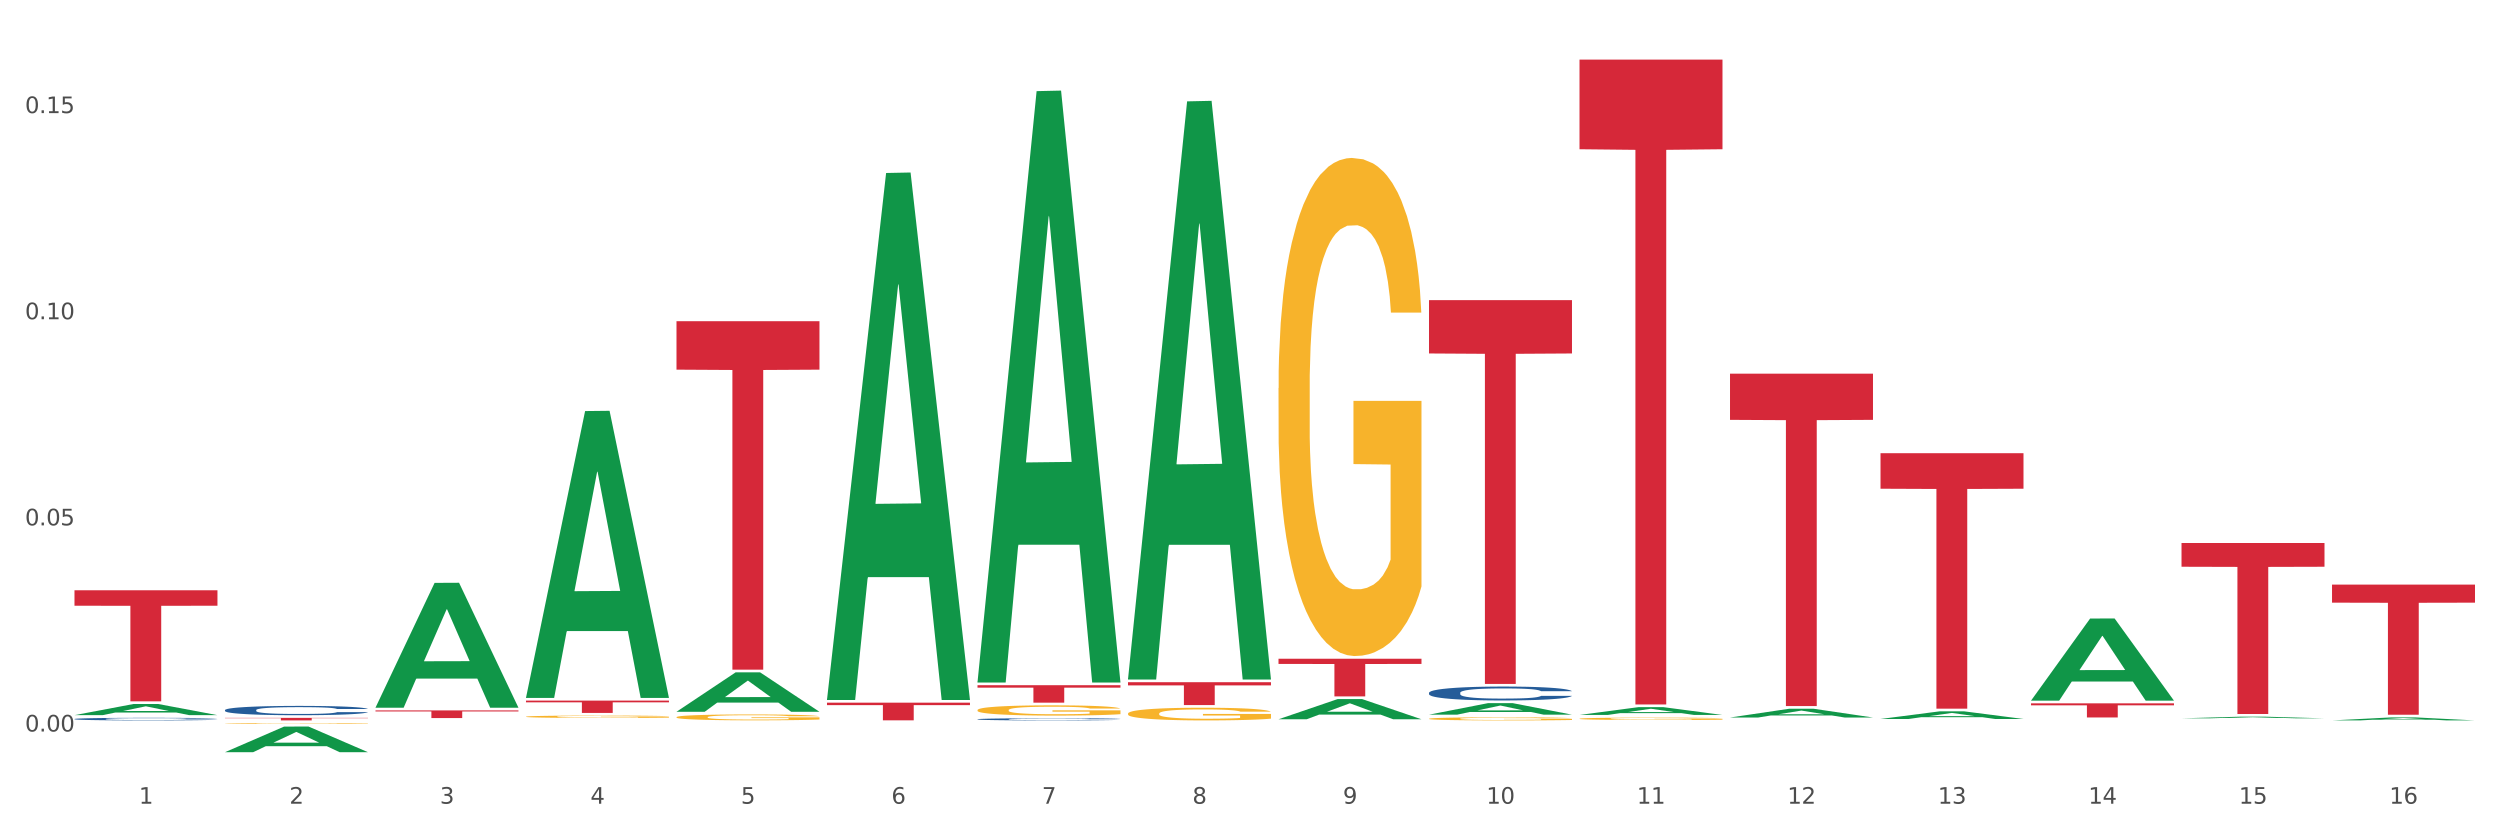 <?xml version="1.0" encoding="utf-8" standalone="no"?>
<!DOCTYPE svg PUBLIC "-//W3C//DTD SVG 1.1//EN"
  "http://www.w3.org/Graphics/SVG/1.1/DTD/svg11.dtd">
<svg xmlns:xlink="http://www.w3.org/1999/xlink" width="1080pt" height="360pt" viewBox="0 0 1080 360" xmlns="http://www.w3.org/2000/svg" version="1.1">
 <rect x="0" y="0" width="1080" height="360" fill="#333333" stroke="none"/>
 <defs>
  <style type="text/css">*{stroke-linejoin: round; stroke-linecap: butt}</style>
 </defs>
 <g id="figure_1">
  <g id="patch_1">
   <path d="M 0 360 
L 1080 360 
L 1080 0 
L 0 0 
z
" style="fill: #ffffff; stroke: #ffffff; stroke-linejoin: miter"/>
  </g>
  <g id="axes_1">
   <g id="matplotlib.axis_1">
    <g id="xtick_1">
     <g id="text_1">
      <!-- 1 -->
      <g style="fill: #4d4d4d" transform="translate(60.004 347.204) scale(0.096 -0.096)">
       <defs>
        <path id="DejaVuSans-31" d="M 794 531 
L 1825 531 
L 1825 4091 
L 703 3866 
L 703 4441 
L 1819 4666 
L 2450 4666 
L 2450 531 
L 3481 531 
L 3481 0 
L 794 0 
L 794 531 
z
" transform="scale(0.016)"/>
       </defs>
       <use xlink:href="#DejaVuSans-31"/>
      </g>
     </g>
    </g>
    <g id="xtick_2">
     <g id="text_2">
      <!-- 2 -->
      <g style="fill: #4d4d4d" transform="translate(125.021 347.204) scale(0.096 -0.096)">
       <defs>
        <path id="DejaVuSans-32" d="M 1228 531 
L 3431 531 
L 3431 0 
L 469 0 
L 469 531 
Q 828 903 1448 1529 
Q 2069 2156 2228 2338 
Q 2531 2678 2651 2914 
Q 2772 3150 2772 3378 
Q 2772 3750 2511 3984 
Q 2250 4219 1831 4219 
Q 1534 4219 1204 4116 
Q 875 4013 500 3803 
L 500 4441 
Q 881 4594 1212 4672 
Q 1544 4750 1819 4750 
Q 2544 4750 2975 4387 
Q 3406 4025 3406 3419 
Q 3406 3131 3298 2873 
Q 3191 2616 2906 2266 
Q 2828 2175 2409 1742 
Q 1991 1309 1228 531 
z
" transform="scale(0.016)"/>
       </defs>
       <use xlink:href="#DejaVuSans-32"/>
      </g>
     </g>
    </g>
    <g id="xtick_3">
     <g id="text_3">
      <!-- 3 -->
      <g style="fill: #4d4d4d" transform="translate(190.039 347.204) scale(0.096 -0.096)">
       <defs>
        <path id="DejaVuSans-33" d="M 2597 2516 
Q 3050 2419 3304 2112 
Q 3559 1806 3559 1356 
Q 3559 666 3084 287 
Q 2609 -91 1734 -91 
Q 1441 -91 1130 -33 
Q 819 25 488 141 
L 488 750 
Q 750 597 1062 519 
Q 1375 441 1716 441 
Q 2309 441 2620 675 
Q 2931 909 2931 1356 
Q 2931 1769 2642 2001 
Q 2353 2234 1838 2234 
L 1294 2234 
L 1294 2753 
L 1863 2753 
Q 2328 2753 2575 2939 
Q 2822 3125 2822 3475 
Q 2822 3834 2567 4026 
Q 2313 4219 1838 4219 
Q 1578 4219 1281 4162 
Q 984 4106 628 3988 
L 628 4550 
Q 988 4650 1302 4700 
Q 1616 4750 1894 4750 
Q 2613 4750 3031 4423 
Q 3450 4097 3450 3541 
Q 3450 3153 3228 2886 
Q 3006 2619 2597 2516 
z
" transform="scale(0.016)"/>
       </defs>
       <use xlink:href="#DejaVuSans-33"/>
      </g>
     </g>
    </g>
    <g id="xtick_4">
     <g id="text_4">
      <!-- 4 -->
      <g style="fill: #4d4d4d" transform="translate(255.056 347.204) scale(0.096 -0.096)">
       <defs>
        <path id="DejaVuSans-34" d="M 2419 4116 
L 825 1625 
L 2419 1625 
L 2419 4116 
z
M 2253 4666 
L 3047 4666 
L 3047 1625 
L 3713 1625 
L 3713 1100 
L 3047 1100 
L 3047 0 
L 2419 0 
L 2419 1100 
L 313 1100 
L 313 1709 
L 2253 4666 
z
" transform="scale(0.016)"/>
       </defs>
       <use xlink:href="#DejaVuSans-34"/>
      </g>
     </g>
    </g>
    <g id="xtick_5">
     <g id="text_5">
      <!-- 5 -->
      <g style="fill: #4d4d4d" transform="translate(320.073 347.204) scale(0.096 -0.096)">
       <defs>
        <path id="DejaVuSans-35" d="M 691 4666 
L 3169 4666 
L 3169 4134 
L 1269 4134 
L 1269 2991 
Q 1406 3038 1543 3061 
Q 1681 3084 1819 3084 
Q 2600 3084 3056 2656 
Q 3513 2228 3513 1497 
Q 3513 744 3044 326 
Q 2575 -91 1722 -91 
Q 1428 -91 1123 -41 
Q 819 9 494 109 
L 494 744 
Q 775 591 1075 516 
Q 1375 441 1709 441 
Q 2250 441 2565 725 
Q 2881 1009 2881 1497 
Q 2881 1984 2565 2268 
Q 2250 2553 1709 2553 
Q 1456 2553 1204 2497 
Q 953 2441 691 2322 
L 691 4666 
z
" transform="scale(0.016)"/>
       </defs>
       <use xlink:href="#DejaVuSans-35"/>
      </g>
     </g>
    </g>
    <g id="xtick_6">
     <g id="text_6">
      <!-- 6 -->
      <g style="fill: #4d4d4d" transform="translate(385.09 347.204) scale(0.096 -0.096)">
       <defs>
        <path id="DejaVuSans-36" d="M 2113 2584 
Q 1688 2584 1439 2293 
Q 1191 2003 1191 1497 
Q 1191 994 1439 701 
Q 1688 409 2113 409 
Q 2538 409 2786 701 
Q 3034 994 3034 1497 
Q 3034 2003 2786 2293 
Q 2538 2584 2113 2584 
z
M 3366 4563 
L 3366 3988 
Q 3128 4100 2886 4159 
Q 2644 4219 2406 4219 
Q 1781 4219 1451 3797 
Q 1122 3375 1075 2522 
Q 1259 2794 1537 2939 
Q 1816 3084 2150 3084 
Q 2853 3084 3261 2657 
Q 3669 2231 3669 1497 
Q 3669 778 3244 343 
Q 2819 -91 2113 -91 
Q 1303 -91 875 529 
Q 447 1150 447 2328 
Q 447 3434 972 4092 
Q 1497 4750 2381 4750 
Q 2619 4750 2861 4703 
Q 3103 4656 3366 4563 
z
" transform="scale(0.016)"/>
       </defs>
       <use xlink:href="#DejaVuSans-36"/>
      </g>
     </g>
    </g>
    <g id="xtick_7">
     <g id="text_7">
      <!-- 7 -->
      <g style="fill: #4d4d4d" transform="translate(450.108 347.204) scale(0.096 -0.096)">
       <defs>
        <path id="DejaVuSans-37" d="M 525 4666 
L 3525 4666 
L 3525 4397 
L 1831 0 
L 1172 0 
L 2766 4134 
L 525 4134 
L 525 4666 
z
" transform="scale(0.016)"/>
       </defs>
       <use xlink:href="#DejaVuSans-37"/>
      </g>
     </g>
    </g>
    <g id="xtick_8">
     <g id="text_8">
      <!-- 8 -->
      <g style="fill: #4d4d4d" transform="translate(515.125 347.204) scale(0.096 -0.096)">
       <defs>
        <path id="DejaVuSans-38" d="M 2034 2216 
Q 1584 2216 1326 1975 
Q 1069 1734 1069 1313 
Q 1069 891 1326 650 
Q 1584 409 2034 409 
Q 2484 409 2743 651 
Q 3003 894 3003 1313 
Q 3003 1734 2745 1975 
Q 2488 2216 2034 2216 
z
M 1403 2484 
Q 997 2584 770 2862 
Q 544 3141 544 3541 
Q 544 4100 942 4425 
Q 1341 4750 2034 4750 
Q 2731 4750 3128 4425 
Q 3525 4100 3525 3541 
Q 3525 3141 3298 2862 
Q 3072 2584 2669 2484 
Q 3125 2378 3379 2068 
Q 3634 1759 3634 1313 
Q 3634 634 3220 271 
Q 2806 -91 2034 -91 
Q 1263 -91 848 271 
Q 434 634 434 1313 
Q 434 1759 690 2068 
Q 947 2378 1403 2484 
z
M 1172 3481 
Q 1172 3119 1398 2916 
Q 1625 2713 2034 2713 
Q 2441 2713 2670 2916 
Q 2900 3119 2900 3481 
Q 2900 3844 2670 4047 
Q 2441 4250 2034 4250 
Q 1625 4250 1398 4047 
Q 1172 3844 1172 3481 
z
" transform="scale(0.016)"/>
       </defs>
       <use xlink:href="#DejaVuSans-38"/>
      </g>
     </g>
    </g>
    <g id="xtick_9">
     <g id="text_9">
      <!-- 9 -->
      <g style="fill: #4d4d4d" transform="translate(580.142 347.204) scale(0.096 -0.096)">
       <defs>
        <path id="DejaVuSans-39" d="M 703 97 
L 703 672 
Q 941 559 1184 500 
Q 1428 441 1663 441 
Q 2288 441 2617 861 
Q 2947 1281 2994 2138 
Q 2813 1869 2534 1725 
Q 2256 1581 1919 1581 
Q 1219 1581 811 2004 
Q 403 2428 403 3163 
Q 403 3881 828 4315 
Q 1253 4750 1959 4750 
Q 2769 4750 3195 4129 
Q 3622 3509 3622 2328 
Q 3622 1225 3098 567 
Q 2575 -91 1691 -91 
Q 1453 -91 1209 -44 
Q 966 3 703 97 
z
M 1959 2075 
Q 2384 2075 2632 2365 
Q 2881 2656 2881 3163 
Q 2881 3666 2632 3958 
Q 2384 4250 1959 4250 
Q 1534 4250 1286 3958 
Q 1038 3666 1038 3163 
Q 1038 2656 1286 2365 
Q 1534 2075 1959 2075 
z
" transform="scale(0.016)"/>
       </defs>
       <use xlink:href="#DejaVuSans-39"/>
      </g>
     </g>
    </g>
    <g id="xtick_10">
     <g id="text_10">
      <!-- 10 -->
      <g style="fill: #4d4d4d" transform="translate(642.105 347.204) scale(0.096 -0.096)">
       <defs>
        <path id="DejaVuSans-30" d="M 2034 4250 
Q 1547 4250 1301 3770 
Q 1056 3291 1056 2328 
Q 1056 1369 1301 889 
Q 1547 409 2034 409 
Q 2525 409 2770 889 
Q 3016 1369 3016 2328 
Q 3016 3291 2770 3770 
Q 2525 4250 2034 4250 
z
M 2034 4750 
Q 2819 4750 3233 4129 
Q 3647 3509 3647 2328 
Q 3647 1150 3233 529 
Q 2819 -91 2034 -91 
Q 1250 -91 836 529 
Q 422 1150 422 2328 
Q 422 3509 836 4129 
Q 1250 4750 2034 4750 
z
" transform="scale(0.016)"/>
       </defs>
       <use xlink:href="#DejaVuSans-31"/>
       <use xlink:href="#DejaVuSans-30" transform="translate(63.623 0)"/>
      </g>
     </g>
    </g>
    <g id="xtick_11">
     <g id="text_11">
      <!-- 11 -->
      <g style="fill: #4d4d4d" transform="translate(707.123 347.204) scale(0.096 -0.096)">
       <use xlink:href="#DejaVuSans-31"/>
       <use xlink:href="#DejaVuSans-31" transform="translate(63.623 0)"/>
      </g>
     </g>
    </g>
    <g id="xtick_12">
     <g id="text_12">
      <!-- 12 -->
      <g style="fill: #4d4d4d" transform="translate(772.14 347.204) scale(0.096 -0.096)">
       <use xlink:href="#DejaVuSans-31"/>
       <use xlink:href="#DejaVuSans-32" transform="translate(63.623 0)"/>
      </g>
     </g>
    </g>
    <g id="xtick_13">
     <g id="text_13">
      <!-- 13 -->
      <g style="fill: #4d4d4d" transform="translate(837.157 347.204) scale(0.096 -0.096)">
       <use xlink:href="#DejaVuSans-31"/>
       <use xlink:href="#DejaVuSans-33" transform="translate(63.623 0)"/>
      </g>
     </g>
    </g>
    <g id="xtick_14">
     <g id="text_14">
      <!-- 14 -->
      <g style="fill: #4d4d4d" transform="translate(902.174 347.204) scale(0.096 -0.096)">
       <use xlink:href="#DejaVuSans-31"/>
       <use xlink:href="#DejaVuSans-34" transform="translate(63.623 0)"/>
      </g>
     </g>
    </g>
    <g id="xtick_15">
     <g id="text_15">
      <!-- 15 -->
      <g style="fill: #4d4d4d" transform="translate(967.192 347.204) scale(0.096 -0.096)">
       <use xlink:href="#DejaVuSans-31"/>
       <use xlink:href="#DejaVuSans-35" transform="translate(63.623 0)"/>
      </g>
     </g>
    </g>
    <g id="xtick_16">
     <g id="text_16">
      <!-- 16 -->
      <g style="fill: #4d4d4d" transform="translate(1032.209 347.204) scale(0.096 -0.096)">
       <use xlink:href="#DejaVuSans-31"/>
       <use xlink:href="#DejaVuSans-36" transform="translate(63.623 0)"/>
      </g>
     </g>
    </g>
    <g id="xtick_17"/>
    <g id="xtick_18"/>
    <g id="xtick_19"/>
    <g id="xtick_20"/>
    <g id="xtick_21"/>
    <g id="xtick_22"/>
    <g id="xtick_23"/>
    <g id="xtick_24"/>
    <g id="xtick_25"/>
    <g id="xtick_26"/>
    <g id="xtick_27"/>
    <g id="xtick_28"/>
    <g id="xtick_29"/>
    <g id="xtick_30"/>
    <g id="xtick_31"/>
   </g>
   <g id="matplotlib.axis_2">
    <g id="ytick_1">
     <g id="text_17">
      <!-- 0.00 -->
      <g style="fill: #4d4d4d" transform="translate(10.8 316.015) scale(0.096 -0.096)">
       <defs>
        <path id="DejaVuSans-2e" d="M 684 794 
L 1344 794 
L 1344 0 
L 684 0 
L 684 794 
z
" transform="scale(0.016)"/>
       </defs>
       <use xlink:href="#DejaVuSans-30"/>
       <use xlink:href="#DejaVuSans-2e" transform="translate(63.623 0)"/>
       <use xlink:href="#DejaVuSans-30" transform="translate(95.41 0)"/>
       <use xlink:href="#DejaVuSans-30" transform="translate(159.033 0)"/>
      </g>
     </g>
    </g>
    <g id="ytick_2">
     <g id="text_18">
      <!-- 0.05 -->
      <g style="fill: #4d4d4d" transform="translate(10.8 226.964) scale(0.096 -0.096)">
       <use xlink:href="#DejaVuSans-30"/>
       <use xlink:href="#DejaVuSans-2e" transform="translate(63.623 0)"/>
       <use xlink:href="#DejaVuSans-30" transform="translate(95.41 0)"/>
       <use xlink:href="#DejaVuSans-35" transform="translate(159.033 0)"/>
      </g>
     </g>
    </g>
    <g id="ytick_3">
     <g id="text_19">
      <!-- 0.10 -->
      <g style="fill: #4d4d4d" transform="translate(10.8 137.912) scale(0.096 -0.096)">
       <use xlink:href="#DejaVuSans-30"/>
       <use xlink:href="#DejaVuSans-2e" transform="translate(63.623 0)"/>
       <use xlink:href="#DejaVuSans-31" transform="translate(95.41 0)"/>
       <use xlink:href="#DejaVuSans-30" transform="translate(159.033 0)"/>
      </g>
     </g>
    </g>
    <g id="ytick_4">
     <g id="text_20">
      <!-- 0.15 -->
      <g style="fill: #4d4d4d" transform="translate(10.8 48.861) scale(0.096 -0.096)">
       <use xlink:href="#DejaVuSans-30"/>
       <use xlink:href="#DejaVuSans-2e" transform="translate(63.623 0)"/>
       <use xlink:href="#DejaVuSans-31" transform="translate(95.41 0)"/>
       <use xlink:href="#DejaVuSans-35" transform="translate(159.033 0)"/>
      </g>
     </g>
    </g>
    <g id="ytick_5"/>
    <g id="ytick_6"/>
    <g id="ytick_7"/>
   </g>
   <g id="PolyCollection_1">
    <path d="M 32.175 308.939 
L 32.239 308.934 
L 57.709 304.122 
L 68.28 304.117 
L 93.941 308.948 
L 81.715 308.948 
L 76.176 307.823 
L 49.877 307.823 
L 49.686 307.841 
L 44.337 308.948 
L 32.175 308.948 
L 32.175 308.939 
L 53.188 307.152 
L 72.864 307.147 
L 63.122 305.147 
L 62.995 305.138 
L 62.867 305.151 
L 53.125 307.147 
L 53.188 307.152 
L 32.175 308.939 
z
" clip-path="url(#pa2bc51ebda)" style="fill: #109648"/>
    <path d="M 942.416 234.567 
L 1004.183 234.567 
L 1004.183 244.835 
L 979.886 244.904 
L 979.886 308.454 
L 966.567 308.454 
L 966.567 244.904 
L 942.416 244.835 
L 942.416 234.637 
L 942.416 234.567 
z
" clip-path="url(#pa2bc51ebda)" style="fill: #d62839"/>
    <path d="M 877.399 303.843 
L 939.166 303.843 
L 939.166 304.69 
L 914.869 304.695 
L 914.869 309.938 
L 901.549 309.938 
L 901.549 304.695 
L 877.399 304.69 
L 877.399 303.848 
L 877.399 303.843 
z
" clip-path="url(#pa2bc51ebda)" style="fill: #d62839"/>
    <path d="M 812.382 195.793 
L 874.148 195.793 
L 874.148 211.129 
L 849.852 211.233 
L 849.852 306.15 
L 836.532 306.15 
L 836.532 211.233 
L 812.382 211.129 
L 812.382 195.897 
L 812.382 195.793 
z
" clip-path="url(#pa2bc51ebda)" style="fill: #d62839"/>
    <path d="M 747.365 161.417 
L 809.131 161.417 
L 809.131 181.375 
L 784.834 181.51 
L 784.834 305.034 
L 771.515 305.034 
L 771.515 181.51 
L 747.365 181.375 
L 747.365 161.552 
L 747.365 161.417 
z
" clip-path="url(#pa2bc51ebda)" style="fill: #d62839"/>
    <path d="M 682.347 25.759 
L 744.114 25.759 
L 744.114 64.471 
L 719.817 64.733 
L 719.817 304.327 
L 706.498 304.327 
L 706.498 64.733 
L 682.347 64.471 
L 682.347 26.021 
L 682.347 25.759 
z
" clip-path="url(#pa2bc51ebda)" style="fill: #d62839"/>
    <path d="M 617.33 129.657 
L 679.097 129.657 
L 679.097 152.696 
L 654.8 152.851 
L 654.8 295.445 
L 641.481 295.445 
L 641.481 152.851 
L 617.33 152.696 
L 617.33 129.812 
L 617.33 129.657 
z
" clip-path="url(#pa2bc51ebda)" style="fill: #d62839"/>
    <path d="M 552.313 284.56 
L 614.079 284.56 
L 614.079 286.824 
L 589.783 286.839 
L 589.783 300.85 
L 576.463 300.85 
L 576.463 286.839 
L 552.313 286.824 
L 552.313 284.575 
L 552.313 284.56 
z
" clip-path="url(#pa2bc51ebda)" style="fill: #d62839"/>
    <path d="M 487.296 294.71 
L 549.062 294.71 
L 549.062 296.083 
L 524.765 296.092 
L 524.765 304.588 
L 511.446 304.588 
L 511.446 296.092 
L 487.296 296.083 
L 487.296 294.719 
L 487.296 294.71 
z
" clip-path="url(#pa2bc51ebda)" style="fill: #d62839"/>
    <path d="M 422.278 296.012 
L 484.045 296.012 
L 484.045 297.062 
L 459.748 297.069 
L 459.748 303.563 
L 446.429 303.563 
L 446.429 297.069 
L 422.278 297.062 
L 422.278 296.02 
L 422.278 296.012 
z
" clip-path="url(#pa2bc51ebda)" style="fill: #d62839"/>
    <path d="M 357.261 303.545 
L 419.028 303.545 
L 419.028 304.607 
L 394.731 304.614 
L 394.731 311.188 
L 381.412 311.188 
L 381.412 304.614 
L 357.261 304.607 
L 357.261 303.552 
L 357.261 303.545 
z
" clip-path="url(#pa2bc51ebda)" style="fill: #d62839"/>
    <path d="M 292.244 138.772 
L 354.01 138.772 
L 354.01 159.69 
L 329.714 159.832 
L 329.714 289.296 
L 316.394 289.296 
L 316.394 159.832 
L 292.244 159.69 
L 292.244 138.914 
L 292.244 138.772 
z
" clip-path="url(#pa2bc51ebda)" style="fill: #d62839"/>
    <path d="M 227.227 302.666 
L 288.993 302.666 
L 288.993 303.404 
L 264.696 303.409 
L 264.696 307.981 
L 251.377 307.981 
L 251.377 303.409 
L 227.227 303.404 
L 227.227 302.671 
L 227.227 302.666 
z
" clip-path="url(#pa2bc51ebda)" style="fill: #d62839"/>
    <path d="M 162.209 306.885 
L 223.976 306.885 
L 223.976 307.345 
L 199.679 307.348 
L 199.679 310.194 
L 186.36 310.194 
L 186.36 307.348 
L 162.209 307.345 
L 162.209 306.888 
L 162.209 306.885 
z
" clip-path="url(#pa2bc51ebda)" style="fill: #d62839"/>
    <path d="M 97.192 310.12 
L 158.959 310.12 
L 158.959 310.273 
L 134.662 310.274 
L 134.662 311.221 
L 121.343 311.221 
L 121.343 310.274 
L 97.192 310.273 
L 97.192 310.121 
L 97.192 310.12 
z
" clip-path="url(#pa2bc51ebda)" style="fill: #d62839"/>
    <path d="M 32.175 255.004 
L 93.941 255.004 
L 93.941 261.67 
L 69.645 261.715 
L 69.645 302.971 
L 56.325 302.971 
L 56.325 261.715 
L 32.175 261.67 
L 32.175 255.049 
L 32.175 255.004 
z
" clip-path="url(#pa2bc51ebda)" style="fill: #d62839"/>
    <path d="M 32.175 310.601 
L 32.248 310.6 
L 32.248 310.571 
L 32.467 310.532 
L 33.27 310.46 
L 34.292 310.405 
L 36.045 310.341 
L 36.994 310.315 
L 38.235 310.285 
L 40.79 310.236 
L 43.711 310.195 
L 45.755 310.173 
L 47.288 310.158 
L 50.72 310.132 
L 52.691 310.121 
L 54.735 310.112 
L 56.487 310.106 
L 59.408 310.098 
L 61.744 310.095 
L 64.445 310.094 
L 66.709 310.095 
L 69.702 310.1 
L 74.083 310.112 
L 75.762 310.119 
L 78.025 310.131 
L 80.362 310.148 
L 82.26 310.164 
L 84.45 310.188 
L 86.713 310.219 
L 88.904 310.258 
L 90.437 310.294 
L 91.678 310.332 
L 92.773 310.378 
L 93.576 310.429 
L 93.941 310.471 
L 80.581 310.471 
L 80.216 310.433 
L 79.485 310.392 
L 78.755 310.364 
L 77.952 310.341 
L 76.711 310.316 
L 75.616 310.299 
L 73.791 310.28 
L 72.111 310.267 
L 70.724 310.26 
L 69.045 310.254 
L 65.468 310.248 
L 62.912 310.248 
L 61.306 310.25 
L 59.335 310.255 
L 57.655 310.262 
L 55.684 310.274 
L 54.151 310.288 
L 52.618 310.305 
L 51.742 310.318 
L 50.427 310.34 
L 49.551 310.359 
L 48.383 310.391 
L 47.726 310.413 
L 46.558 310.472 
L 46.047 310.515 
L 45.828 310.545 
L 45.682 310.578 
L 45.682 310.739 
L 46.12 310.811 
L 46.485 310.842 
L 47.069 310.877 
L 48.164 310.922 
L 49.77 310.966 
L 51.45 310.998 
L 52.837 311.018 
L 54.151 311.032 
L 55.465 311.043 
L 57.071 311.054 
L 58.386 311.06 
L 60.357 311.066 
L 62.693 311.069 
L 64.518 311.069 
L 68.242 311.064 
L 69.921 311.059 
L 71.527 311.052 
L 73.28 311.04 
L 74.667 311.028 
L 75.47 311.019 
L 76.784 310.999 
L 77.806 310.979 
L 78.682 310.955 
L 79.266 310.934 
L 79.923 310.903 
L 80.435 310.868 
L 80.581 310.85 
L 93.941 310.85 
L 93.649 310.887 
L 93.138 310.923 
L 92.116 310.971 
L 91.313 310.999 
L 90.072 311.033 
L 88.758 311.062 
L 86.932 311.094 
L 85.253 311.118 
L 83.501 311.138 
L 81.603 311.157 
L 78.171 311.182 
L 76.93 311.19 
L 74.302 311.202 
L 72.257 311.209 
L 69.264 311.216 
L 66.198 311.22 
L 62.985 311.221 
L 60.138 311.219 
L 56.998 311.213 
L 55.027 311.207 
L 52.837 311.198 
L 50.281 311.183 
L 47.872 311.166 
L 45.609 311.145 
L 43.492 311.122 
L 41.52 311.095 
L 38.965 311.051 
L 37.067 311.007 
L 35.679 310.967 
L 34.73 310.933 
L 33.781 310.89 
L 33.27 310.86 
L 32.467 310.788 
L 32.175 310.721 
L 32.175 310.601 
z
" clip-path="url(#pa2bc51ebda)" style="fill: #255c99"/>
    <path d="M 97.192 306.756 
L 97.265 306.752 
L 97.265 306.649 
L 97.484 306.509 
L 98.287 306.252 
L 99.31 306.057 
L 101.062 305.829 
L 102.011 305.733 
L 103.252 305.627 
L 105.807 305.454 
L 108.728 305.307 
L 110.772 305.226 
L 112.305 305.174 
L 115.737 305.082 
L 117.708 305.042 
L 119.752 305.009 
L 121.505 304.987 
L 124.425 304.961 
L 126.761 304.95 
L 129.463 304.946 
L 131.726 304.95 
L 134.719 304.965 
L 139.1 305.009 
L 140.779 305.034 
L 143.042 305.079 
L 145.379 305.137 
L 147.277 305.196 
L 149.467 305.281 
L 151.731 305.391 
L 153.921 305.531 
L 155.454 305.66 
L 156.695 305.796 
L 157.79 305.961 
L 158.594 306.142 
L 158.959 306.292 
L 145.598 306.292 
L 145.233 306.156 
L 144.503 306.009 
L 143.773 305.91 
L 142.969 305.829 
L 141.728 305.737 
L 140.633 305.678 
L 138.808 305.608 
L 137.129 305.564 
L 135.741 305.538 
L 134.062 305.516 
L 130.485 305.494 
L 127.929 305.494 
L 126.323 305.502 
L 124.352 305.52 
L 122.673 305.546 
L 120.701 305.59 
L 119.168 305.638 
L 117.635 305.7 
L 116.759 305.744 
L 115.445 305.825 
L 114.569 305.891 
L 113.4 306.005 
L 112.743 306.086 
L 111.575 306.296 
L 111.064 306.451 
L 110.845 306.557 
L 110.699 306.675 
L 110.699 307.249 
L 111.137 307.506 
L 111.502 307.617 
L 112.086 307.742 
L 113.181 307.904 
L 114.788 308.062 
L 116.467 308.176 
L 117.854 308.246 
L 119.168 308.297 
L 120.482 308.338 
L 122.089 308.374 
L 123.403 308.396 
L 125.374 308.419 
L 127.71 308.43 
L 129.536 308.43 
L 133.259 308.411 
L 134.938 308.393 
L 136.545 308.367 
L 138.297 308.327 
L 139.684 308.282 
L 140.487 308.249 
L 141.801 308.179 
L 142.823 308.106 
L 143.7 308.021 
L 144.284 307.948 
L 144.941 307.837 
L 145.452 307.712 
L 145.598 307.646 
L 158.959 307.646 
L 158.667 307.778 
L 158.156 307.907 
L 157.133 308.08 
L 156.33 308.179 
L 155.089 308.301 
L 153.775 308.404 
L 151.95 308.518 
L 150.27 308.602 
L 148.518 308.676 
L 146.62 308.742 
L 143.188 308.834 
L 141.947 308.86 
L 139.319 308.904 
L 137.275 308.93 
L 134.281 308.956 
L 131.215 308.97 
L 128.002 308.974 
L 125.155 308.967 
L 122.016 308.945 
L 120.044 308.922 
L 117.854 308.889 
L 115.299 308.838 
L 112.889 308.775 
L 110.626 308.702 
L 108.509 308.617 
L 106.538 308.521 
L 103.982 308.363 
L 102.084 308.209 
L 100.697 308.065 
L 99.748 307.944 
L 98.798 307.789 
L 98.287 307.683 
L 97.484 307.425 
L 97.192 307.186 
L 97.192 306.756 
z
" clip-path="url(#pa2bc51ebda)" style="fill: #255c99"/>
    <path d="M 422.278 310.705 
L 422.351 310.704 
L 422.351 310.68 
L 422.57 310.648 
L 423.374 310.588 
L 424.396 310.543 
L 426.148 310.49 
L 427.097 310.467 
L 428.338 310.442 
L 430.894 310.402 
L 433.814 310.368 
L 435.858 310.349 
L 437.391 310.337 
L 440.823 310.316 
L 442.794 310.306 
L 444.839 310.299 
L 446.591 310.293 
L 449.511 310.287 
L 451.847 310.285 
L 454.549 310.284 
L 456.812 310.285 
L 459.806 310.288 
L 464.186 310.299 
L 465.865 310.305 
L 468.129 310.315 
L 470.465 310.329 
L 472.363 310.342 
L 474.554 310.362 
L 476.817 310.388 
L 479.007 310.42 
L 480.54 310.45 
L 481.782 310.482 
L 482.877 310.52 
L 483.68 310.562 
L 484.045 310.597 
L 470.684 310.597 
L 470.319 310.566 
L 469.589 310.531 
L 468.859 310.508 
L 468.056 310.49 
L 466.814 310.468 
L 465.719 310.454 
L 463.894 310.438 
L 462.215 310.428 
L 460.828 310.422 
L 459.148 310.417 
L 455.571 310.412 
L 453.016 310.412 
L 451.409 310.413 
L 449.438 310.418 
L 447.759 310.424 
L 445.788 310.434 
L 444.254 310.445 
L 442.721 310.46 
L 441.845 310.47 
L 440.531 310.489 
L 439.655 310.504 
L 438.487 310.531 
L 437.83 310.549 
L 436.661 310.598 
L 436.15 310.634 
L 435.931 310.659 
L 435.785 310.686 
L 435.785 310.82 
L 436.223 310.88 
L 436.588 310.906 
L 437.172 310.935 
L 438.268 310.972 
L 439.874 311.009 
L 441.553 311.036 
L 442.94 311.052 
L 444.254 311.064 
L 445.569 311.073 
L 447.175 311.082 
L 448.489 311.087 
L 450.46 311.092 
L 452.797 311.095 
L 454.622 311.095 
L 458.345 311.09 
L 460.025 311.086 
L 461.631 311.08 
L 463.383 311.071 
L 464.77 311.061 
L 465.573 311.053 
L 466.887 311.037 
L 467.91 311.019 
L 468.786 311 
L 469.37 310.983 
L 470.027 310.957 
L 470.538 310.928 
L 470.684 310.912 
L 484.045 310.912 
L 483.753 310.943 
L 483.242 310.973 
L 482.22 311.013 
L 481.416 311.037 
L 480.175 311.065 
L 478.861 311.089 
L 477.036 311.115 
L 475.357 311.135 
L 473.604 311.152 
L 471.706 311.168 
L 468.275 311.189 
L 467.034 311.195 
L 464.405 311.205 
L 462.361 311.211 
L 459.367 311.217 
L 456.301 311.221 
L 453.089 311.221 
L 450.241 311.22 
L 447.102 311.215 
L 445.131 311.209 
L 442.94 311.202 
L 440.385 311.19 
L 437.976 311.175 
L 435.712 311.158 
L 433.595 311.138 
L 431.624 311.116 
L 429.068 311.079 
L 427.17 311.043 
L 425.783 311.01 
L 424.834 310.982 
L 423.885 310.946 
L 423.374 310.921 
L 422.57 310.861 
L 422.278 310.805 
L 422.278 310.705 
z
" clip-path="url(#pa2bc51ebda)" style="fill: #255c99"/>
    <path d="M 617.33 299.291 
L 617.403 299.285 
L 617.403 299.132 
L 617.622 298.923 
L 618.425 298.539 
L 619.447 298.248 
L 621.2 297.908 
L 622.149 297.766 
L 623.39 297.606 
L 625.945 297.349 
L 628.866 297.129 
L 630.91 297.008 
L 632.443 296.932 
L 635.875 296.794 
L 637.846 296.734 
L 639.89 296.685 
L 641.642 296.652 
L 644.563 296.613 
L 646.899 296.597 
L 649.601 296.591 
L 651.864 296.597 
L 654.857 296.619 
L 659.238 296.685 
L 660.917 296.723 
L 663.18 296.789 
L 665.517 296.877 
L 667.415 296.965 
L 669.605 297.091 
L 671.869 297.255 
L 674.059 297.464 
L 675.592 297.656 
L 676.833 297.859 
L 677.928 298.106 
L 678.732 298.375 
L 679.097 298.6 
L 665.736 298.6 
L 665.371 298.397 
L 664.641 298.177 
L 663.91 298.029 
L 663.107 297.908 
L 661.866 297.771 
L 660.771 297.683 
L 658.946 297.579 
L 657.267 297.513 
L 655.879 297.475 
L 654.2 297.442 
L 650.623 297.409 
L 648.067 297.409 
L 646.461 297.42 
L 644.49 297.447 
L 642.811 297.486 
L 640.839 297.552 
L 639.306 297.623 
L 637.773 297.716 
L 636.897 297.782 
L 635.583 297.903 
L 634.707 298.001 
L 633.538 298.172 
L 632.881 298.292 
L 631.713 298.605 
L 631.202 298.835 
L 630.983 298.995 
L 630.837 299.17 
L 630.837 300.026 
L 631.275 300.41 
L 631.64 300.575 
L 632.224 300.761 
L 633.319 301.003 
L 634.926 301.239 
L 636.605 301.409 
L 637.992 301.513 
L 639.306 301.59 
L 640.62 301.65 
L 642.227 301.705 
L 643.541 301.738 
L 645.512 301.771 
L 647.848 301.787 
L 649.674 301.787 
L 653.397 301.76 
L 655.076 301.732 
L 656.683 301.694 
L 658.435 301.634 
L 659.822 301.568 
L 660.625 301.518 
L 661.939 301.414 
L 662.961 301.304 
L 663.837 301.178 
L 664.422 301.068 
L 665.079 300.904 
L 665.59 300.717 
L 665.736 300.619 
L 679.097 300.619 
L 678.805 300.816 
L 678.293 301.008 
L 677.271 301.266 
L 676.468 301.414 
L 675.227 301.595 
L 673.913 301.749 
L 672.088 301.919 
L 670.408 302.045 
L 668.656 302.155 
L 666.758 302.254 
L 663.326 302.391 
L 662.085 302.429 
L 659.457 302.495 
L 657.413 302.533 
L 654.419 302.572 
L 651.353 302.594 
L 648.14 302.599 
L 645.293 302.588 
L 642.154 302.555 
L 640.182 302.522 
L 637.992 302.473 
L 635.437 302.396 
L 633.027 302.303 
L 630.764 302.193 
L 628.647 302.067 
L 626.675 301.924 
L 624.12 301.688 
L 622.222 301.458 
L 620.835 301.244 
L 619.886 301.063 
L 618.936 300.833 
L 618.425 300.673 
L 617.622 300.289 
L 617.33 299.933 
L 617.33 299.291 
z
" clip-path="url(#pa2bc51ebda)" style="fill: #255c99"/>
    <path d="M 682.347 310.488 
L 682.42 310.487 
L 682.42 310.453 
L 682.566 310.424 
L 683.295 310.353 
L 684.389 310.294 
L 685.191 310.263 
L 685.994 310.237 
L 686.942 310.212 
L 688.108 310.185 
L 690.223 310.147 
L 691.536 310.127 
L 693.14 310.106 
L 696.057 310.076 
L 698.172 310.058 
L 700.36 310.044 
L 703.933 310.027 
L 706.266 310.02 
L 708.746 310.014 
L 711.736 310.01 
L 713.996 310.009 
L 718.955 310.012 
L 723.185 310.021 
L 725.227 310.027 
L 727.852 310.039 
L 729.237 310.046 
L 731.498 310.061 
L 733.832 310.081 
L 735.436 310.098 
L 737.842 310.13 
L 739.665 310.163 
L 741.343 310.202 
L 742.218 310.23 
L 742.874 310.255 
L 743.457 310.285 
L 744.041 310.331 
L 730.915 310.331 
L 730.404 310.298 
L 729.602 310.267 
L 728.435 310.236 
L 727.414 310.218 
L 725.664 310.194 
L 724.06 310.179 
L 722.383 310.167 
L 720.341 310.158 
L 718.736 310.153 
L 716.476 310.149 
L 712.027 310.15 
L 709.037 310.158 
L 706.996 310.167 
L 705.683 310.176 
L 704.516 310.185 
L 703.204 310.199 
L 701.672 310.219 
L 700.578 310.236 
L 699.484 310.259 
L 698.609 310.282 
L 697.807 310.308 
L 697.151 310.337 
L 696.64 310.366 
L 696.203 310.402 
L 695.838 310.462 
L 695.838 310.592 
L 695.984 310.621 
L 696.349 310.66 
L 696.786 310.689 
L 697.516 310.724 
L 698.172 310.748 
L 699.412 310.782 
L 700.797 310.81 
L 701.891 310.828 
L 702.985 310.843 
L 704.881 310.864 
L 706.996 310.881 
L 708.819 310.892 
L 711.298 310.901 
L 712.975 310.905 
L 714.434 310.907 
L 718.007 310.907 
L 720.559 310.904 
L 723.403 310.897 
L 725.591 310.889 
L 727.414 310.878 
L 729.456 310.861 
L 730.769 310.845 
L 730.769 310.647 
L 714.726 310.646 
L 714.726 310.515 
L 744.114 310.515 
L 744.114 310.901 
L 742.874 310.921 
L 741.489 310.939 
L 740.03 310.955 
L 737.842 310.975 
L 735.217 310.994 
L 732.884 311.007 
L 730.404 311.019 
L 727.487 311.029 
L 723.695 311.038 
L 721.362 311.042 
L 718.445 311.045 
L 715.017 311.046 
L 712.027 311.044 
L 709.11 311.039 
L 706.048 311.031 
L 703.058 311.019 
L 700.797 311.006 
L 698.536 310.991 
L 696.13 310.971 
L 694.234 310.952 
L 692.776 310.935 
L 691.171 310.913 
L 689.421 310.885 
L 688.108 310.86 
L 686.942 310.833 
L 685.702 310.799 
L 684.827 310.77 
L 683.952 310.733 
L 683.441 310.705 
L 682.858 310.663 
L 682.42 310.603 
L 682.347 310.488 
z
" clip-path="url(#pa2bc51ebda)" style="fill: #f7b32b"/>
    <path d="M 617.33 310.503 
L 617.403 310.501 
L 617.403 310.458 
L 617.549 310.42 
L 618.278 310.328 
L 619.372 310.252 
L 620.174 310.212 
L 620.976 310.179 
L 621.924 310.146 
L 623.091 310.112 
L 625.206 310.062 
L 626.519 310.036 
L 628.123 310.01 
L 631.04 309.971 
L 633.155 309.949 
L 635.342 309.93 
L 638.916 309.908 
L 641.249 309.899 
L 643.729 309.891 
L 646.718 309.886 
L 648.979 309.885 
L 653.938 309.889 
L 658.167 309.9 
L 660.209 309.908 
L 662.835 309.923 
L 664.22 309.933 
L 666.481 309.952 
L 668.814 309.978 
L 670.419 310 
L 672.825 310.041 
L 674.648 310.083 
L 676.325 310.134 
L 677.201 310.169 
L 677.857 310.202 
L 678.44 310.24 
L 679.024 310.3 
L 665.897 310.3 
L 665.387 310.257 
L 664.585 310.217 
L 663.418 310.178 
L 662.397 310.154 
L 660.647 310.123 
L 659.043 310.104 
L 657.365 310.089 
L 655.323 310.077 
L 653.719 310.071 
L 651.458 310.066 
L 647.01 310.067 
L 644.02 310.077 
L 641.978 310.089 
L 640.666 310.1 
L 639.499 310.112 
L 638.186 310.129 
L 636.655 310.155 
L 635.561 310.178 
L 634.467 310.207 
L 633.592 310.237 
L 632.79 310.271 
L 632.134 310.307 
L 631.623 310.345 
L 631.186 310.392 
L 630.821 310.468 
L 630.821 310.636 
L 630.967 310.674 
L 631.332 310.724 
L 631.769 310.761 
L 632.498 310.807 
L 633.155 310.837 
L 634.394 310.881 
L 635.78 310.918 
L 636.874 310.941 
L 637.968 310.96 
L 639.864 310.987 
L 641.978 311.009 
L 643.801 311.023 
L 646.281 311.035 
L 647.958 311.04 
L 649.417 311.042 
L 652.99 311.042 
L 655.542 311.038 
L 658.386 311.03 
L 660.574 311.019 
L 662.397 311.005 
L 664.439 310.983 
L 665.752 310.963 
L 665.752 310.708 
L 649.708 310.706 
L 649.708 310.537 
L 679.097 310.537 
L 679.097 311.035 
L 677.857 311.06 
L 676.471 311.084 
L 675.013 311.104 
L 672.825 311.13 
L 670.2 311.154 
L 667.866 311.171 
L 665.387 311.186 
L 662.47 311.2 
L 658.678 311.212 
L 656.344 311.217 
L 653.427 311.22 
L 650 311.221 
L 647.01 311.219 
L 644.093 311.213 
L 641.03 311.202 
L 638.041 311.186 
L 635.78 311.17 
L 633.519 311.151 
L 631.113 311.125 
L 629.217 311.101 
L 627.758 311.079 
L 626.154 311.051 
L 624.404 311.014 
L 623.091 310.981 
L 621.924 310.947 
L 620.685 310.903 
L 619.81 310.865 
L 618.934 310.818 
L 618.424 310.782 
L 617.841 310.727 
L 617.403 310.65 
L 617.33 310.503 
z
" clip-path="url(#pa2bc51ebda)" style="fill: #f7b32b"/>
    <path d="M 552.313 167.664 
L 552.386 167.468 
L 552.386 160.393 
L 552.532 154.301 
L 553.261 139.562 
L 554.355 127.378 
L 555.157 120.893 
L 555.959 115.587 
L 556.907 110.281 
L 558.074 104.778 
L 560.189 96.721 
L 561.501 92.594 
L 563.106 88.271 
L 566.023 81.982 
L 568.137 78.445 
L 570.325 75.497 
L 573.898 71.96 
L 576.232 70.388 
L 578.711 69.209 
L 581.701 68.422 
L 583.962 68.226 
L 588.921 68.816 
L 593.15 70.584 
L 595.192 71.96 
L 597.817 74.318 
L 599.203 75.89 
L 601.464 79.034 
L 603.797 83.161 
L 605.401 86.699 
L 607.808 93.38 
L 609.631 100.062 
L 611.308 108.316 
L 612.183 114.015 
L 612.84 119.321 
L 613.423 125.413 
L 614.006 135.042 
L 600.88 135.042 
L 600.37 128.164 
L 599.567 121.679 
L 598.401 115.39 
L 597.38 111.46 
L 595.63 106.547 
L 594.025 103.403 
L 592.348 101.045 
L 590.306 99.079 
L 588.702 98.097 
L 586.441 97.311 
L 581.993 97.507 
L 579.003 99.079 
L 576.961 101.045 
L 575.649 102.813 
L 574.482 104.778 
L 573.169 107.53 
L 571.638 111.657 
L 570.544 115.39 
L 569.45 120.107 
L 568.575 124.823 
L 567.773 130.326 
L 567.116 136.221 
L 566.606 142.313 
L 566.168 149.781 
L 565.804 162.162 
L 565.804 189.085 
L 565.95 195.177 
L 566.314 203.234 
L 566.752 209.326 
L 567.481 216.597 
L 568.137 221.51 
L 569.377 228.585 
L 570.763 234.481 
L 571.856 238.214 
L 572.95 241.359 
L 574.846 245.682 
L 576.961 249.219 
L 578.784 251.381 
L 581.264 253.346 
L 582.941 254.132 
L 584.399 254.525 
L 587.973 254.525 
L 590.525 253.936 
L 593.369 252.56 
L 595.557 250.792 
L 597.38 248.63 
L 599.422 245.093 
L 600.734 241.752 
L 600.734 200.679 
L 584.691 200.483 
L 584.691 173.167 
L 614.079 173.167 
L 614.079 253.346 
L 612.84 257.473 
L 611.454 261.207 
L 609.996 264.548 
L 607.808 268.675 
L 605.183 272.605 
L 602.849 275.356 
L 600.37 277.715 
L 597.453 279.876 
L 593.661 281.841 
L 591.327 282.628 
L 588.41 283.217 
L 584.983 283.414 
L 581.993 283.021 
L 579.076 282.038 
L 576.013 280.269 
L 573.023 277.715 
L 570.763 275.16 
L 568.502 272.016 
L 566.096 267.889 
L 564.199 263.958 
L 562.741 260.421 
L 561.137 255.901 
L 559.387 250.005 
L 558.074 244.699 
L 556.907 239.197 
L 555.667 232.122 
L 554.792 226.03 
L 553.917 218.366 
L 553.407 212.667 
L 552.823 203.824 
L 552.386 191.443 
L 552.313 167.664 
z
" clip-path="url(#pa2bc51ebda)" style="fill: #f7b32b"/>
    <path d="M 487.296 308.27 
L 487.369 308.265 
L 487.369 308.084 
L 487.514 307.929 
L 488.244 307.553 
L 489.338 307.242 
L 490.14 307.077 
L 490.942 306.942 
L 491.89 306.807 
L 493.057 306.666 
L 495.171 306.461 
L 496.484 306.355 
L 498.088 306.245 
L 501.005 306.085 
L 503.12 305.995 
L 505.308 305.92 
L 508.881 305.829 
L 511.215 305.789 
L 513.694 305.759 
L 516.684 305.739 
L 518.945 305.734 
L 523.903 305.749 
L 528.133 305.794 
L 530.175 305.829 
L 532.8 305.889 
L 534.186 305.93 
L 536.446 306.01 
L 538.78 306.115 
L 540.384 306.205 
L 542.791 306.376 
L 544.614 306.546 
L 546.291 306.756 
L 547.166 306.902 
L 547.822 307.037 
L 548.406 307.192 
L 548.989 307.438 
L 535.863 307.438 
L 535.352 307.263 
L 534.55 307.097 
L 533.383 306.937 
L 532.363 306.837 
L 530.612 306.711 
L 529.008 306.631 
L 527.331 306.571 
L 525.289 306.521 
L 523.685 306.496 
L 521.424 306.476 
L 516.976 306.481 
L 513.986 306.521 
L 511.944 306.571 
L 510.631 306.616 
L 509.464 306.666 
L 508.152 306.736 
L 506.62 306.842 
L 505.527 306.937 
L 504.433 307.057 
L 503.558 307.177 
L 502.756 307.318 
L 502.099 307.468 
L 501.589 307.623 
L 501.151 307.814 
L 500.787 308.129 
L 500.787 308.816 
L 500.932 308.971 
L 501.297 309.177 
L 501.735 309.332 
L 502.464 309.518 
L 503.12 309.643 
L 504.36 309.823 
L 505.745 309.974 
L 506.839 310.069 
L 507.933 310.149 
L 509.829 310.259 
L 511.944 310.35 
L 513.767 310.405 
L 516.246 310.455 
L 517.924 310.475 
L 519.382 310.485 
L 522.955 310.485 
L 525.508 310.47 
L 528.352 310.435 
L 530.539 310.39 
L 532.363 310.334 
L 534.404 310.244 
L 535.717 310.159 
L 535.717 309.112 
L 519.674 309.107 
L 519.674 308.41 
L 549.062 308.41 
L 549.062 310.455 
L 547.822 310.56 
L 546.437 310.655 
L 544.978 310.74 
L 542.791 310.846 
L 540.165 310.946 
L 537.832 311.016 
L 535.352 311.076 
L 532.435 311.131 
L 528.643 311.181 
L 526.31 311.201 
L 523.393 311.216 
L 519.966 311.221 
L 516.976 311.211 
L 514.059 311.186 
L 510.996 311.141 
L 508.006 311.076 
L 505.745 311.011 
L 503.485 310.931 
L 501.078 310.826 
L 499.182 310.725 
L 497.724 310.635 
L 496.119 310.52 
L 494.369 310.37 
L 493.057 310.234 
L 491.89 310.094 
L 490.65 309.914 
L 489.775 309.758 
L 488.9 309.563 
L 488.39 309.417 
L 487.806 309.192 
L 487.369 308.876 
L 487.296 308.27 
z
" clip-path="url(#pa2bc51ebda)" style="fill: #f7b32b"/>
    <path d="M 422.278 306.756 
L 422.351 306.752 
L 422.351 306.606 
L 422.497 306.481 
L 423.226 306.177 
L 424.32 305.927 
L 425.122 305.793 
L 425.925 305.684 
L 426.873 305.575 
L 428.039 305.462 
L 430.154 305.296 
L 431.467 305.211 
L 433.071 305.122 
L 435.988 304.993 
L 438.103 304.92 
L 440.291 304.859 
L 443.864 304.786 
L 446.197 304.754 
L 448.677 304.73 
L 451.667 304.714 
L 453.927 304.71 
L 458.886 304.722 
L 463.116 304.758 
L 465.158 304.786 
L 467.783 304.835 
L 469.168 304.867 
L 471.429 304.932 
L 473.763 305.017 
L 475.367 305.09 
L 477.773 305.227 
L 479.596 305.365 
L 481.274 305.534 
L 482.149 305.652 
L 482.805 305.761 
L 483.389 305.886 
L 483.972 306.084 
L 470.846 306.084 
L 470.335 305.943 
L 469.533 305.809 
L 468.366 305.68 
L 467.345 305.599 
L 465.595 305.498 
L 463.991 305.433 
L 462.314 305.385 
L 460.272 305.344 
L 458.667 305.324 
L 456.407 305.308 
L 451.958 305.312 
L 448.969 305.344 
L 446.927 305.385 
L 445.614 305.421 
L 444.447 305.462 
L 443.135 305.518 
L 441.603 305.603 
L 440.509 305.68 
L 439.416 305.777 
L 438.54 305.874 
L 437.738 305.987 
L 437.082 306.109 
L 436.571 306.234 
L 436.134 306.388 
L 435.769 306.643 
L 435.769 307.197 
L 435.915 307.322 
L 436.28 307.488 
L 436.717 307.613 
L 437.447 307.763 
L 438.103 307.864 
L 439.343 308.009 
L 440.728 308.131 
L 441.822 308.208 
L 442.916 308.272 
L 444.812 308.361 
L 446.927 308.434 
L 448.75 308.478 
L 451.229 308.519 
L 452.906 308.535 
L 454.365 308.543 
L 457.938 308.543 
L 460.49 308.531 
L 463.334 308.503 
L 465.522 308.466 
L 467.345 308.422 
L 469.387 308.349 
L 470.7 308.28 
L 470.7 307.435 
L 454.657 307.431 
L 454.657 306.869 
L 484.045 306.869 
L 484.045 308.519 
L 482.805 308.604 
L 481.42 308.681 
L 479.961 308.749 
L 477.773 308.834 
L 475.148 308.915 
L 472.815 308.972 
L 470.335 309.02 
L 467.418 309.065 
L 463.626 309.105 
L 461.293 309.121 
L 458.376 309.134 
L 454.948 309.138 
L 451.958 309.13 
L 449.041 309.109 
L 445.979 309.073 
L 442.989 309.02 
L 440.728 308.968 
L 438.468 308.903 
L 436.061 308.818 
L 434.165 308.737 
L 432.707 308.664 
L 431.102 308.571 
L 429.352 308.45 
L 428.039 308.341 
L 426.873 308.228 
L 425.633 308.082 
L 424.758 307.957 
L 423.883 307.799 
L 423.372 307.682 
L 422.789 307.5 
L 422.351 307.245 
L 422.278 306.756 
z
" clip-path="url(#pa2bc51ebda)" style="fill: #f7b32b"/>
    <path d="M 292.244 309.817 
L 292.317 309.815 
L 292.317 309.731 
L 292.463 309.659 
L 293.192 309.485 
L 294.286 309.341 
L 295.088 309.265 
L 295.89 309.202 
L 296.838 309.14 
L 298.005 309.075 
L 300.12 308.98 
L 301.432 308.931 
L 303.037 308.88 
L 305.954 308.806 
L 308.068 308.764 
L 310.256 308.729 
L 313.829 308.687 
L 316.163 308.669 
L 318.642 308.655 
L 321.632 308.646 
L 323.893 308.643 
L 328.852 308.65 
L 333.081 308.671 
L 335.123 308.687 
L 337.748 308.715 
L 339.134 308.734 
L 341.395 308.771 
L 343.728 308.82 
L 345.332 308.861 
L 347.739 308.94 
L 349.562 309.019 
L 351.239 309.116 
L 352.114 309.184 
L 352.771 309.246 
L 353.354 309.318 
L 353.937 309.432 
L 340.811 309.432 
L 340.301 309.351 
L 339.499 309.274 
L 338.332 309.2 
L 337.311 309.154 
L 335.561 309.096 
L 333.956 309.058 
L 332.279 309.031 
L 330.237 309.007 
L 328.633 308.996 
L 326.372 308.987 
L 321.924 308.989 
L 318.934 309.007 
L 316.892 309.031 
L 315.58 309.052 
L 314.413 309.075 
L 313.1 309.107 
L 311.569 309.156 
L 310.475 309.2 
L 309.381 309.256 
L 308.506 309.311 
L 307.704 309.376 
L 307.047 309.446 
L 306.537 309.518 
L 306.099 309.606 
L 305.735 309.752 
L 305.735 310.07 
L 305.881 310.142 
L 306.245 310.237 
L 306.683 310.309 
L 307.412 310.395 
L 308.068 310.452 
L 309.308 310.536 
L 310.694 310.606 
L 311.788 310.65 
L 312.881 310.687 
L 314.777 310.738 
L 316.892 310.78 
L 318.715 310.805 
L 321.195 310.828 
L 322.872 310.838 
L 324.33 310.842 
L 327.904 310.842 
L 330.456 310.835 
L 333.3 310.819 
L 335.488 310.798 
L 337.311 310.773 
L 339.353 310.731 
L 340.665 310.691 
L 340.665 310.207 
L 324.622 310.204 
L 324.622 309.882 
L 354.01 309.882 
L 354.01 310.828 
L 352.771 310.877 
L 351.385 310.921 
L 349.927 310.96 
L 347.739 311.009 
L 345.114 311.056 
L 342.78 311.088 
L 340.301 311.116 
L 337.384 311.141 
L 333.592 311.165 
L 331.258 311.174 
L 328.341 311.181 
L 324.914 311.183 
L 321.924 311.178 
L 319.007 311.167 
L 315.944 311.146 
L 312.954 311.116 
L 310.694 311.086 
L 308.433 311.049 
L 306.027 311 
L 304.131 310.954 
L 302.672 310.912 
L 301.068 310.858 
L 299.318 310.789 
L 298.005 310.726 
L 296.838 310.661 
L 295.598 310.578 
L 294.723 310.506 
L 293.848 310.415 
L 293.338 310.348 
L 292.754 310.244 
L 292.317 310.098 
L 292.244 309.817 
z
" clip-path="url(#pa2bc51ebda)" style="fill: #f7b32b"/>
    <path d="M 1007.434 252.535 
L 1069.2 252.535 
L 1069.2 260.35 
L 1044.903 260.403 
L 1044.903 308.77 
L 1031.584 308.77 
L 1031.584 260.403 
L 1007.434 260.35 
L 1007.434 252.588 
L 1007.434 252.535 
z
" clip-path="url(#pa2bc51ebda)" style="fill: #d62839"/>
    <path d="M 227.227 309.604 
L 227.3 309.603 
L 227.3 309.569 
L 227.445 309.54 
L 228.175 309.469 
L 229.269 309.411 
L 230.071 309.38 
L 230.873 309.354 
L 231.821 309.329 
L 232.988 309.303 
L 235.102 309.264 
L 236.415 309.244 
L 238.019 309.224 
L 240.936 309.193 
L 243.051 309.177 
L 245.239 309.162 
L 248.812 309.145 
L 251.146 309.138 
L 253.625 309.132 
L 256.615 309.129 
L 258.876 309.128 
L 263.834 309.13 
L 268.064 309.139 
L 270.106 309.145 
L 272.731 309.157 
L 274.117 309.164 
L 276.377 309.179 
L 278.711 309.199 
L 280.315 309.216 
L 282.722 309.248 
L 284.545 309.28 
L 286.222 309.319 
L 287.097 309.347 
L 287.753 309.372 
L 288.337 309.401 
L 288.92 309.447 
L 275.794 309.447 
L 275.283 309.414 
L 274.481 309.383 
L 273.315 309.353 
L 272.294 309.335 
L 270.543 309.311 
L 268.939 309.296 
L 267.262 309.285 
L 265.22 309.275 
L 263.616 309.271 
L 261.355 309.267 
L 256.907 309.268 
L 253.917 309.275 
L 251.875 309.285 
L 250.562 309.293 
L 249.396 309.303 
L 248.083 309.316 
L 246.552 309.335 
L 245.458 309.353 
L 244.364 309.376 
L 243.489 309.398 
L 242.687 309.425 
L 242.03 309.453 
L 241.52 309.482 
L 241.082 309.518 
L 240.718 309.577 
L 240.718 309.706 
L 240.863 309.735 
L 241.228 309.774 
L 241.666 309.803 
L 242.395 309.838 
L 243.051 309.861 
L 244.291 309.895 
L 245.676 309.923 
L 246.77 309.941 
L 247.864 309.956 
L 249.76 309.977 
L 251.875 309.994 
L 253.698 310.004 
L 256.177 310.014 
L 257.855 310.017 
L 259.313 310.019 
L 262.886 310.019 
L 265.439 310.016 
L 268.283 310.01 
L 270.47 310.001 
L 272.294 309.991 
L 274.335 309.974 
L 275.648 309.958 
L 275.648 309.762 
L 259.605 309.761 
L 259.605 309.63 
L 288.993 309.63 
L 288.993 310.014 
L 287.753 310.033 
L 286.368 310.051 
L 284.909 310.067 
L 282.722 310.087 
L 280.096 310.106 
L 277.763 310.119 
L 275.283 310.13 
L 272.366 310.141 
L 268.574 310.15 
L 266.241 310.154 
L 263.324 310.157 
L 259.897 310.157 
L 256.907 310.156 
L 253.99 310.151 
L 250.927 310.142 
L 247.937 310.13 
L 245.676 310.118 
L 243.416 310.103 
L 241.009 310.083 
L 239.113 310.064 
L 237.655 310.047 
L 236.05 310.026 
L 234.3 309.998 
L 232.988 309.972 
L 231.821 309.946 
L 230.581 309.912 
L 229.706 309.883 
L 228.831 309.846 
L 228.321 309.819 
L 227.737 309.777 
L 227.3 309.717 
L 227.227 309.604 
z
" clip-path="url(#pa2bc51ebda)" style="fill: #f7b32b"/>
    <path d="M 97.192 312.532 
L 97.265 312.532 
L 97.265 312.52 
L 97.411 312.51 
L 98.14 312.486 
L 99.234 312.466 
L 100.036 312.455 
L 100.838 312.446 
L 101.786 312.437 
L 102.953 312.428 
L 105.068 312.415 
L 106.381 312.408 
L 107.985 312.401 
L 110.902 312.391 
L 113.017 312.385 
L 115.204 312.38 
L 118.778 312.374 
L 121.111 312.371 
L 123.591 312.37 
L 126.58 312.368 
L 128.841 312.368 
L 133.8 312.369 
L 138.03 312.372 
L 140.071 312.374 
L 142.697 312.378 
L 144.082 312.381 
L 146.343 312.386 
L 148.676 312.393 
L 150.281 312.398 
L 152.687 312.41 
L 154.51 312.421 
L 156.188 312.434 
L 157.063 312.444 
L 157.719 312.452 
L 158.302 312.463 
L 158.886 312.478 
L 145.759 312.478 
L 145.249 312.467 
L 144.447 312.456 
L 143.28 312.446 
L 142.259 312.439 
L 140.509 312.431 
L 138.905 312.426 
L 137.227 312.422 
L 135.185 312.419 
L 133.581 312.417 
L 131.321 312.416 
L 126.872 312.416 
L 123.882 312.419 
L 121.84 312.422 
L 120.528 312.425 
L 119.361 312.428 
L 118.048 312.433 
L 116.517 312.44 
L 115.423 312.446 
L 114.329 312.454 
L 113.454 312.462 
L 112.652 312.471 
L 111.996 312.48 
L 111.485 312.49 
L 111.048 312.503 
L 110.683 312.523 
L 110.683 312.568 
L 110.829 312.578 
L 111.194 312.591 
L 111.631 312.601 
L 112.36 312.613 
L 113.017 312.621 
L 114.256 312.633 
L 115.642 312.643 
L 116.736 312.649 
L 117.83 312.654 
L 119.726 312.661 
L 121.84 312.667 
L 123.664 312.671 
L 126.143 312.674 
L 127.82 312.675 
L 129.279 312.676 
L 132.852 312.676 
L 135.404 312.675 
L 138.248 312.673 
L 140.436 312.67 
L 142.259 312.666 
L 144.301 312.66 
L 145.614 312.655 
L 145.614 312.587 
L 129.57 312.587 
L 129.57 312.541 
L 158.959 312.541 
L 158.959 312.674 
L 157.719 312.681 
L 156.333 312.687 
L 154.875 312.693 
L 152.687 312.699 
L 150.062 312.706 
L 147.728 312.711 
L 145.249 312.714 
L 142.332 312.718 
L 138.54 312.721 
L 136.206 312.723 
L 133.289 312.724 
L 129.862 312.724 
L 126.872 312.723 
L 123.955 312.722 
L 120.892 312.719 
L 117.903 312.714 
L 115.642 312.71 
L 113.381 312.705 
L 110.975 312.698 
L 109.079 312.692 
L 107.62 312.686 
L 106.016 312.678 
L 104.266 312.669 
L 102.953 312.66 
L 101.786 312.651 
L 100.547 312.639 
L 99.672 312.629 
L 98.797 312.616 
L 98.286 312.607 
L 97.703 312.592 
L 97.265 312.572 
L 97.192 312.532 
z
" clip-path="url(#pa2bc51ebda)" style="fill: #f7b32b"/>
    <path d="M 97.192 324.929 
L 97.256 324.918 
L 122.727 313.881 
L 133.297 313.87 
L 158.959 324.95 
L 146.733 324.95 
L 141.193 322.37 
L 114.894 322.37 
L 114.703 322.411 
L 109.354 324.95 
L 97.192 324.95 
L 97.192 324.929 
L 118.206 320.83 
L 137.882 320.82 
L 128.139 316.232 
L 128.012 316.211 
L 127.884 316.242 
L 118.142 320.82 
L 118.206 320.83 
L 97.192 324.929 
z
" clip-path="url(#pa2bc51ebda)" style="fill: #109648"/>
    <path d="M 877.399 302.629 
L 877.463 302.596 
L 902.933 267.205 
L 913.504 267.172 
L 939.166 302.696 
L 926.94 302.696 
L 921.4 294.424 
L 895.101 294.424 
L 894.91 294.557 
L 889.561 302.696 
L 877.399 302.696 
L 877.399 302.629 
L 898.412 289.487 
L 918.089 289.454 
L 908.346 274.743 
L 908.219 274.677 
L 908.091 274.777 
L 898.349 289.454 
L 898.412 289.487 
L 877.399 302.629 
z
" clip-path="url(#pa2bc51ebda)" style="fill: #109648"/>
    <path d="M 812.382 310.595 
L 812.446 310.591 
L 837.916 307.3 
L 848.487 307.297 
L 874.148 310.601 
L 861.922 310.601 
L 856.382 309.831 
L 830.084 309.831 
L 829.893 309.844 
L 824.544 310.601 
L 812.382 310.601 
L 812.382 310.595 
L 833.395 309.372 
L 853.071 309.369 
L 843.329 308.001 
L 843.201 307.995 
L 843.074 308.004 
L 833.332 309.369 
L 833.395 309.372 
L 812.382 310.595 
z
" clip-path="url(#pa2bc51ebda)" style="fill: #109648"/>
    <path d="M 747.365 309.96 
L 747.428 309.957 
L 772.899 306.184 
L 783.469 306.18 
L 809.131 309.967 
L 796.905 309.967 
L 791.365 309.085 
L 765.067 309.085 
L 764.876 309.1 
L 759.527 309.967 
L 747.365 309.967 
L 747.365 309.96 
L 768.378 308.559 
L 788.054 308.556 
L 778.312 306.987 
L 778.184 306.98 
L 778.057 306.991 
L 768.314 308.556 
L 768.378 308.559 
L 747.365 309.96 
z
" clip-path="url(#pa2bc51ebda)" style="fill: #109648"/>
    <path d="M 682.347 308.856 
L 682.411 308.853 
L 707.882 305.477 
L 718.452 305.473 
L 744.114 308.863 
L 731.888 308.863 
L 726.348 308.074 
L 700.05 308.074 
L 699.859 308.086 
L 694.51 308.863 
L 682.347 308.863 
L 682.347 308.856 
L 703.361 307.603 
L 723.037 307.599 
L 713.294 306.196 
L 713.167 306.189 
L 713.04 306.199 
L 703.297 307.599 
L 703.361 307.603 
L 682.347 308.856 
z
" clip-path="url(#pa2bc51ebda)" style="fill: #109648"/>
    <path d="M 162.209 305.637 
L 162.273 305.586 
L 187.744 251.802 
L 198.314 251.751 
L 223.976 305.738 
L 211.75 305.738 
L 206.21 293.167 
L 179.912 293.167 
L 179.721 293.369 
L 174.372 305.738 
L 162.209 305.738 
L 162.209 305.637 
L 183.223 285.664 
L 202.899 285.614 
L 193.156 263.258 
L 193.029 263.157 
L 192.902 263.309 
L 183.159 285.614 
L 183.223 285.664 
L 162.209 305.637 
z
" clip-path="url(#pa2bc51ebda)" style="fill: #109648"/>
    <path d="M 227.227 301.286 
L 227.29 301.17 
L 252.761 177.581 
L 263.331 177.464 
L 288.993 301.519 
L 276.767 301.519 
L 271.227 272.631 
L 244.929 272.631 
L 244.738 273.097 
L 239.389 301.519 
L 227.227 301.519 
L 227.227 301.286 
L 248.24 255.392 
L 267.916 255.275 
L 258.174 203.906 
L 258.046 203.673 
L 257.919 204.023 
L 248.176 255.275 
L 248.24 255.392 
L 227.227 301.286 
z
" clip-path="url(#pa2bc51ebda)" style="fill: #109648"/>
    <path d="M 942.416 310.318 
L 942.48 310.317 
L 967.951 309.601 
L 978.521 309.6 
L 1004.183 310.319 
L 991.957 310.319 
L 986.417 310.152 
L 960.118 310.152 
L 959.927 310.155 
L 954.579 310.319 
L 942.416 310.319 
L 942.416 310.318 
L 963.43 310.052 
L 983.106 310.051 
L 973.363 309.754 
L 973.236 309.752 
L 973.109 309.754 
L 963.366 310.051 
L 963.43 310.052 
L 942.416 310.318 
z
" clip-path="url(#pa2bc51ebda)" style="fill: #109648"/>
    <path d="M 292.244 307.465 
L 292.308 307.449 
L 317.778 290.459 
L 328.349 290.443 
L 354.01 307.497 
L 341.784 307.497 
L 336.245 303.526 
L 309.946 303.526 
L 309.755 303.59 
L 304.406 307.497 
L 292.244 307.497 
L 292.244 307.465 
L 313.257 301.156 
L 332.933 301.14 
L 323.191 294.078 
L 323.063 294.046 
L 322.936 294.094 
L 313.194 301.14 
L 313.257 301.156 
L 292.244 307.465 
z
" clip-path="url(#pa2bc51ebda)" style="fill: #109648"/>
    <path d="M 422.278 294.386 
L 422.342 294.146 
L 447.813 39.372 
L 458.383 39.132 
L 484.045 294.866 
L 471.819 294.866 
L 466.279 235.315 
L 439.981 235.315 
L 439.79 236.275 
L 434.441 294.866 
L 422.278 294.866 
L 422.278 294.386 
L 443.292 199.776 
L 462.968 199.536 
L 453.225 93.64 
L 453.098 93.16 
L 452.971 93.88 
L 443.228 199.536 
L 443.292 199.776 
L 422.278 294.386 
z
" clip-path="url(#pa2bc51ebda)" style="fill: #109648"/>
    <path d="M 617.33 308.729 
L 617.394 308.725 
L 642.865 303.75 
L 653.435 303.746 
L 679.097 308.739 
L 666.871 308.739 
L 661.331 307.576 
L 635.032 307.576 
L 634.841 307.595 
L 629.492 308.739 
L 617.33 308.739 
L 617.33 308.729 
L 638.343 306.882 
L 658.02 306.877 
L 648.277 304.81 
L 648.15 304.801 
L 648.022 304.815 
L 638.28 306.877 
L 638.343 306.882 
L 617.33 308.729 
z
" clip-path="url(#pa2bc51ebda)" style="fill: #109648"/>
    <path d="M 552.313 310.711 
L 552.377 310.703 
L 577.847 302.004 
L 588.418 301.996 
L 614.079 310.728 
L 601.853 310.728 
L 596.314 308.694 
L 570.015 308.694 
L 569.824 308.727 
L 564.475 310.728 
L 552.313 310.728 
L 552.313 310.711 
L 573.326 307.481 
L 593.002 307.473 
L 583.26 303.857 
L 583.132 303.841 
L 583.005 303.865 
L 573.263 307.473 
L 573.326 307.481 
L 552.313 310.711 
z
" clip-path="url(#pa2bc51ebda)" style="fill: #109648"/>
    <path d="M 487.296 293.094 
L 487.359 292.859 
L 512.83 43.79 
L 523.4 43.555 
L 549.062 293.564 
L 536.836 293.564 
L 531.296 235.346 
L 504.998 235.346 
L 504.807 236.285 
L 499.458 293.564 
L 487.296 293.564 
L 487.296 293.094 
L 508.309 200.603 
L 527.985 200.368 
L 518.243 96.843 
L 518.115 96.374 
L 517.988 97.078 
L 508.245 200.368 
L 508.309 200.603 
L 487.296 293.094 
z
" clip-path="url(#pa2bc51ebda)" style="fill: #109648"/>
    <path d="M 357.261 301.971 
L 357.325 301.757 
L 382.796 74.732 
L 393.366 74.518 
L 419.028 302.399 
L 406.802 302.399 
L 401.262 249.333 
L 374.963 249.333 
L 374.772 250.189 
L 369.423 302.399 
L 357.261 302.399 
L 357.261 301.971 
L 378.275 217.666 
L 397.951 217.452 
L 388.208 123.09 
L 388.081 122.662 
L 387.953 123.304 
L 378.211 217.452 
L 378.275 217.666 
L 357.261 301.971 
z
" clip-path="url(#pa2bc51ebda)" style="fill: #109648"/>
    <path d="M 1007.434 311.219 
L 1007.497 311.218 
L 1032.968 309.917 
L 1043.538 309.916 
L 1069.2 311.221 
L 1056.974 311.221 
L 1051.434 310.918 
L 1025.136 310.918 
L 1024.945 310.922 
L 1019.596 311.221 
L 1007.434 311.221 
L 1007.434 311.219 
L 1028.447 310.736 
L 1048.123 310.735 
L 1038.38 310.194 
L 1038.253 310.192 
L 1038.126 310.196 
L 1028.383 310.735 
L 1028.447 310.736 
L 1007.434 311.219 
z
" clip-path="url(#pa2bc51ebda)" style="fill: #109648"/>
   </g>
  </g>
 </g>
 <defs>
  <clipPath id="pa2bc51ebda">
   <rect x="32.175" y="10.8" width="1037.025" height="329.109"/>
  </clipPath>
 </defs>
</svg>
